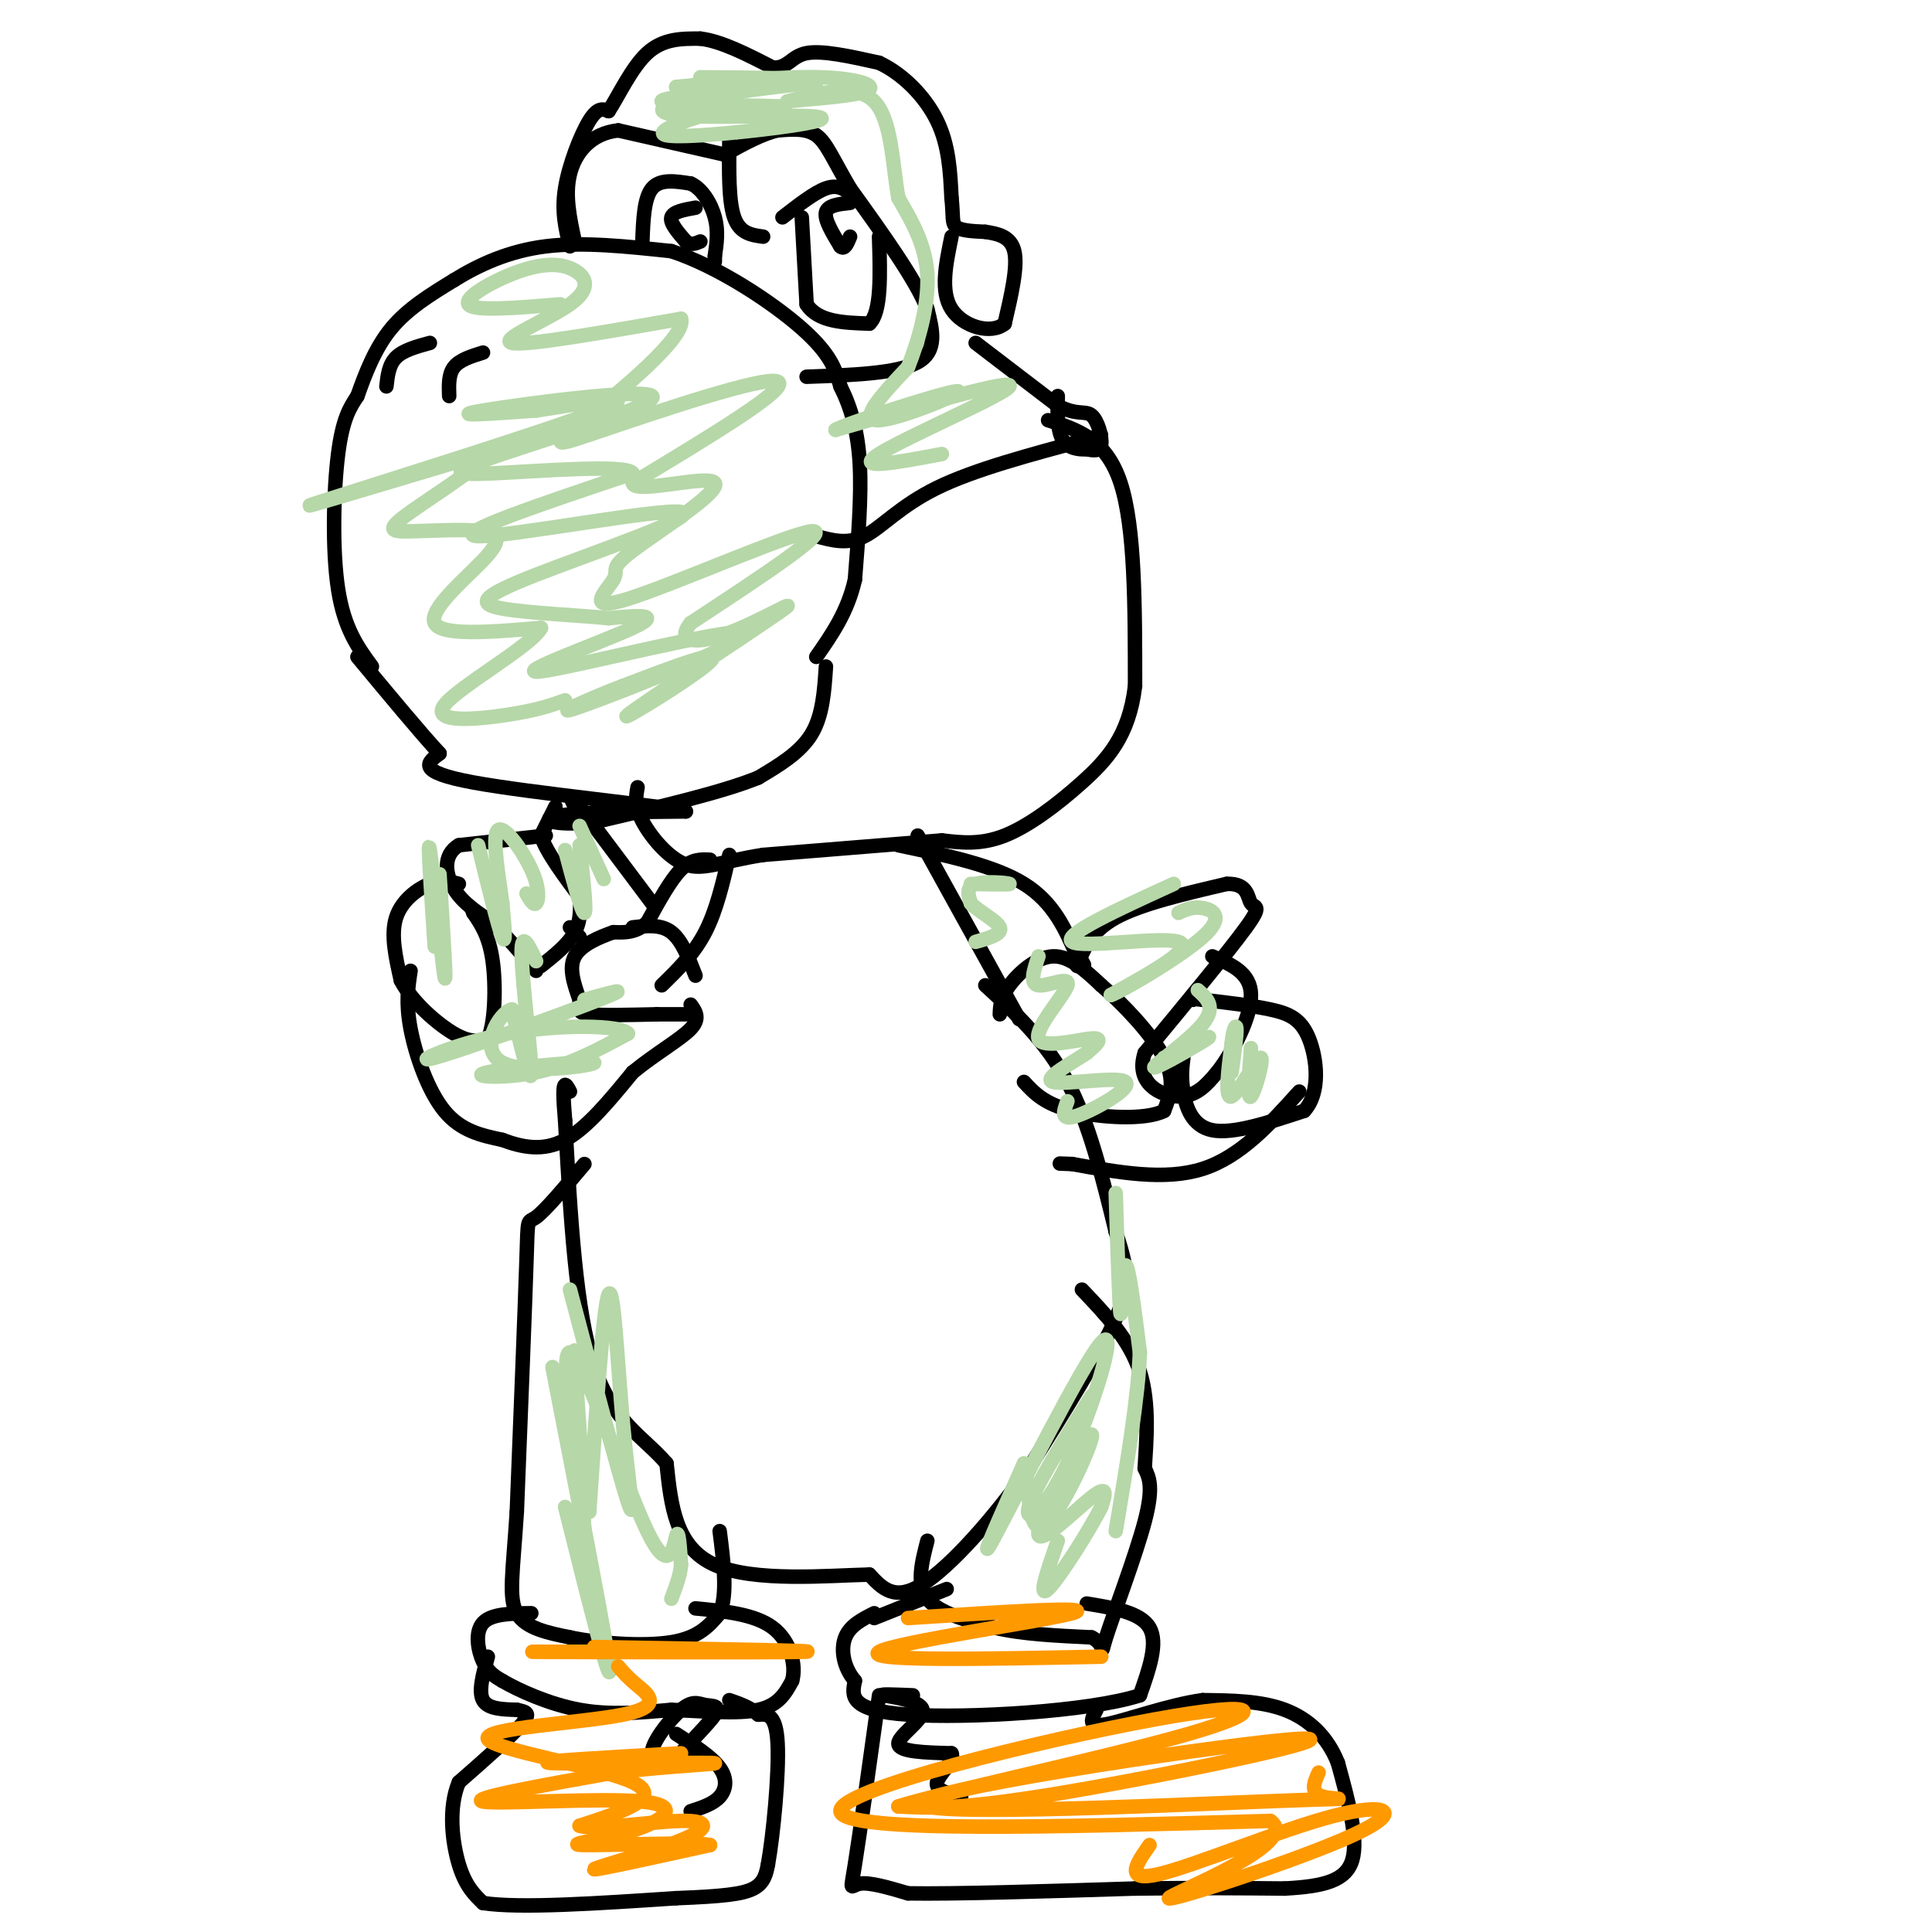 <svg viewBox='0 0 400 400' version='1.1' xmlns='http://www.w3.org/2000/svg' xmlns:xlink='http://www.w3.org/1999/xlink'><g fill='none' stroke='#000000' stroke-width='3' stroke-linecap='round' stroke-linejoin='round'><path d='M171,138c-0.333,5.083 -0.667,10.167 -3,14c-2.333,3.833 -6.667,6.417 -11,9'/><path d='M157,161c-7.333,3.000 -20.167,6.000 -33,9'/><path d='M124,170c-8.333,1.222 -12.667,-0.222 -9,-1c3.667,-0.778 15.333,-0.889 27,-1'/><path d='M142,168c-5.267,-1.222 -31.933,-3.778 -44,-6c-12.067,-2.222 -9.533,-4.111 -7,-6'/><path d='M91,156c-4.000,-4.333 -10.500,-12.167 -17,-20'/><path d='M77,138c-2.867,-3.911 -5.733,-7.822 -7,-16c-1.267,-8.178 -0.933,-20.622 0,-28c0.933,-7.378 2.467,-9.689 4,-12'/><path d='M74,82c1.600,-4.533 3.600,-9.867 7,-14c3.400,-4.133 8.200,-7.067 13,-10'/><path d='M94,58c5.089,-3.156 11.311,-6.044 19,-7c7.689,-0.956 16.844,0.022 26,1'/><path d='M139,52c9.689,3.178 20.911,10.622 27,16c6.089,5.378 7.044,8.689 8,12'/><path d='M174,80c2.178,4.356 3.622,9.244 4,16c0.378,6.756 -0.311,15.378 -1,24'/><path d='M177,120c-1.500,6.667 -4.750,11.333 -8,16'/><path d='M100,73c-2.417,0.750 -4.833,1.500 -6,3c-1.167,1.500 -1.083,3.750 -1,6'/><path d='M89,71c-2.750,0.750 -5.500,1.500 -7,3c-1.500,1.500 -1.750,3.750 -2,6'/><path d='M118,51c-0.889,-3.556 -1.778,-7.111 -1,-12c0.778,-4.889 3.222,-11.111 5,-14c1.778,-2.889 2.889,-2.444 4,-2'/><path d='M126,23c1.911,-2.844 4.689,-8.956 8,-12c3.311,-3.044 7.156,-3.022 11,-3'/><path d='M145,8c4.333,0.500 9.667,3.250 15,6'/><path d='M160,14c3.222,0.178 3.778,-2.378 7,-3c3.222,-0.622 9.111,0.689 15,2'/><path d='M182,13c4.867,2.267 9.533,6.933 12,12c2.467,5.067 2.733,10.533 3,16'/><path d='M197,41c0.422,3.778 -0.022,5.222 1,6c1.022,0.778 3.511,0.889 6,1'/><path d='M204,48c2.356,0.378 5.244,0.822 6,4c0.756,3.178 -0.622,9.089 -2,15'/><path d='M208,67c-2.756,2.333 -8.644,0.667 -11,-3c-2.356,-3.667 -1.178,-9.333 0,-15'/><path d='M202,71c0.000,0.000 17.000,13.000 17,13'/><path d='M219,84c4.060,2.119 5.708,0.917 7,2c1.292,1.083 2.226,4.452 2,6c-0.226,1.548 -1.613,1.274 -3,1'/><path d='M225,93c-1.533,0.111 -3.867,-0.111 -5,-2c-1.133,-1.889 -1.067,-5.444 -1,-9'/><path d='M217,87c6.000,1.917 12.000,3.833 15,13c3.000,9.167 3.000,25.583 3,42'/><path d='M235,142c-1.226,10.381 -5.792,15.333 -11,20c-5.208,4.667 -11.060,9.048 -16,11c-4.940,1.952 -8.970,1.476 -13,1'/><path d='M195,174c-8.333,0.667 -22.667,1.833 -37,3'/><path d='M158,177c-8.821,1.369 -12.375,3.292 -16,2c-3.625,-1.292 -7.321,-5.798 -9,-9c-1.679,-3.202 -1.339,-5.101 -1,-7'/><path d='M169,111c3.244,0.889 6.489,1.778 10,0c3.511,-1.778 7.289,-6.222 15,-10c7.711,-3.778 19.356,-6.889 31,-10'/><path d='M225,91c5.167,-1.667 2.583,-0.833 0,0'/><path d='M167,78c9.417,-0.333 18.833,-0.667 23,-3c4.167,-2.333 3.083,-6.667 2,-11'/><path d='M192,64c-2.333,-6.000 -9.167,-15.500 -16,-25'/><path d='M176,39c-3.689,-6.289 -4.911,-9.511 -7,-11c-2.089,-1.489 -5.044,-1.244 -8,-1'/><path d='M161,27c-3.167,0.667 -7.083,2.833 -11,5'/><path d='M150,32c0.000,0.000 -22.000,-5.000 -22,-5'/><path d='M128,27c-5.689,0.600 -8.911,4.600 -10,9c-1.089,4.400 -0.044,9.200 1,14'/><path d='M133,50c0.167,-4.500 0.333,-9.000 2,-11c1.667,-2.000 4.833,-1.500 8,-1'/><path d='M143,38c2.356,1.044 4.244,4.156 5,7c0.756,2.844 0.378,5.422 0,8'/><path d='M148,53c0.000,1.500 0.000,1.250 0,1'/><path d='M144,43c-2.333,0.417 -4.667,0.833 -5,2c-0.333,1.167 1.333,3.083 3,5'/><path d='M142,50c1.000,0.833 2.000,0.417 3,0'/><path d='M176,42c-2.333,0.250 -4.667,0.500 -5,2c-0.333,1.500 1.333,4.250 3,7'/><path d='M174,51c0.833,0.833 1.417,-0.583 2,-2'/><path d='M176,40c-1.333,-0.917 -2.667,-1.833 -5,-1c-2.333,0.833 -5.667,3.417 -9,6'/><path d='M151,29c-0.083,6.333 -0.167,12.667 1,16c1.167,3.333 3.583,3.667 6,4'/><path d='M166,45c0.000,0.000 1.000,18.000 1,18'/><path d='M167,63c2.333,3.667 7.667,3.833 13,4'/><path d='M180,67c2.500,-2.333 2.250,-10.167 2,-18'/><path d='M147,178c-1.917,-0.083 -3.833,-0.167 -6,2c-2.167,2.167 -4.583,6.583 -7,11'/><path d='M134,191c-2.333,2.167 -4.667,2.083 -7,2'/><path d='M127,193c-2.911,1.022 -6.689,2.578 -8,5c-1.311,2.422 -0.156,5.711 1,9'/><path d='M120,207c-0.022,2.067 -0.578,2.733 2,3c2.578,0.267 8.289,0.133 14,0'/><path d='M136,210c3.333,0.000 4.667,0.000 6,0'/><path d='M131,192c2.917,-0.333 5.833,-0.667 8,1c2.167,1.667 3.583,5.333 5,9'/><path d='M135,187c0.000,0.000 -15.000,-20.000 -15,-20'/><path d='M120,167c-2.667,-3.333 -1.833,-1.667 -1,0'/><path d='M115,167c0.000,0.000 -3.000,6.000 -3,6'/><path d='M112,173c1.000,3.333 5.000,8.667 9,14'/><path d='M113,173c0.000,0.000 -18.000,2.000 -18,2'/><path d='M95,175c-3.378,2.000 -2.822,6.000 -1,9c1.822,3.000 4.911,5.000 8,7'/><path d='M102,191c2.833,2.833 5.917,6.417 9,10'/><path d='M112,200c2.833,-2.250 5.667,-4.500 7,-7c1.333,-2.500 1.167,-5.250 1,-8'/><path d='M118,192c0.000,0.000 2.000,2.000 2,2'/><path d='M95,183c-1.733,-0.489 -3.467,-0.978 -6,0c-2.533,0.978 -5.867,3.422 -7,7c-1.133,3.578 -0.067,8.289 1,13'/><path d='M83,203c2.289,4.422 7.511,8.978 11,11c3.489,2.022 5.244,1.511 7,1'/><path d='M101,215c1.489,-2.956 1.711,-10.844 1,-16c-0.711,-5.156 -2.356,-7.578 -4,-10'/><path d='M98,189c-0.667,-1.667 -0.333,-0.833 0,0'/><path d='M85,201c-0.511,3.311 -1.022,6.622 0,12c1.022,5.378 3.578,12.822 7,17c3.422,4.178 7.711,5.089 12,6'/><path d='M104,236c4.133,1.556 8.467,2.444 13,0c4.533,-2.444 9.267,-8.222 14,-14'/><path d='M131,222c4.844,-3.956 9.956,-6.844 12,-9c2.044,-2.156 1.022,-3.578 0,-5'/><path d='M151,177c-1.333,5.750 -2.667,11.500 -5,16c-2.333,4.500 -5.667,7.750 -9,11'/><path d='M190,173c0.000,0.000 21.000,38.000 21,38'/><path d='M204,204c6.250,5.750 12.500,11.500 17,20c4.500,8.500 7.250,19.750 10,31'/><path d='M231,255c2.356,7.444 3.244,10.556 0,18c-3.244,7.444 -10.622,19.222 -18,31'/><path d='M213,304c-7.200,10.244 -16.200,20.356 -22,24c-5.800,3.644 -8.400,0.822 -11,-2'/><path d='M180,326c-8.378,0.178 -23.822,1.622 -32,-2c-8.178,-3.622 -9.089,-12.311 -10,-21'/><path d='M138,303c-4.622,-5.444 -11.178,-8.556 -15,-20c-3.822,-11.444 -4.911,-31.222 -6,-51'/><path d='M117,232c-0.833,-9.500 0.083,-7.750 1,-6'/><path d='M121,241c-4.044,4.800 -8.089,9.600 -10,11c-1.911,1.400 -1.689,-0.600 -2,9c-0.311,9.600 -1.156,30.800 -2,52'/><path d='M107,313c-0.800,12.533 -1.800,17.867 0,21c1.800,3.133 6.400,4.067 11,5'/><path d='M118,339c5.933,1.267 15.267,1.933 21,1c5.733,-0.933 7.867,-3.467 10,-6'/><path d='M149,334c1.667,-3.833 0.833,-10.417 0,-17'/><path d='M192,319c-1.167,4.500 -2.333,9.000 0,12c2.333,3.000 8.167,4.500 14,6'/><path d='M206,337c5.667,1.333 12.833,1.667 20,2'/><path d='M226,339c3.298,1.607 1.542,4.625 3,0c1.458,-4.625 6.131,-16.893 8,-24c1.869,-7.107 0.935,-9.054 0,-11'/><path d='M237,304c0.311,-5.400 1.089,-13.400 -1,-20c-2.089,-6.600 -7.044,-11.800 -12,-17'/><path d='M207,210c0.067,-1.733 0.133,-3.467 2,-6c1.867,-2.533 5.533,-5.867 9,-6c3.467,-0.133 6.733,2.933 10,6'/><path d='M228,204c4.444,3.778 10.556,10.222 13,15c2.444,4.778 1.222,7.889 0,11'/><path d='M241,230c-3.778,1.978 -13.222,1.422 -19,0c-5.778,-1.422 -7.889,-3.711 -10,-6'/><path d='M223,200c1.417,-3.583 2.833,-7.167 8,-10c5.167,-2.833 14.083,-4.917 23,-7'/><path d='M254,183c4.500,-0.167 4.250,2.917 5,4c0.750,1.083 2.500,0.167 -1,5c-3.500,4.833 -12.250,15.417 -21,26'/><path d='M237,218c-2.067,6.267 3.267,8.933 7,9c3.733,0.067 5.867,-2.467 8,-5'/><path d='M252,222c3.156,-3.978 7.044,-11.422 7,-16c-0.044,-4.578 -4.022,-6.289 -8,-8'/><path d='M245,219c-0.244,1.978 -0.489,3.956 0,7c0.489,3.044 1.711,7.156 6,8c4.289,0.844 11.644,-1.578 19,-4'/><path d='M270,230c3.476,-3.679 2.667,-10.875 1,-15c-1.667,-4.125 -4.190,-5.179 -8,-6c-3.810,-0.821 -8.905,-1.411 -14,-2'/><path d='M249,207c-2.667,-0.333 -2.333,-0.167 -2,0'/><path d='M269,226c-6.083,6.750 -12.167,13.500 -20,16c-7.833,2.500 -17.417,0.750 -27,-1'/><path d='M222,241c-4.500,-0.167 -2.250,-0.083 0,0'/><path d='M186,175c9.917,2.083 19.833,4.167 26,8c6.167,3.833 8.583,9.417 11,15'/><path d='M223,198c2.000,2.667 1.500,1.833 1,1'/><path d='M225,332c5.583,0.917 11.167,1.833 13,5c1.833,3.167 -0.083,8.583 -2,14'/><path d='M236,351c-10.489,3.378 -35.711,4.822 -48,4c-12.289,-0.822 -11.644,-3.911 -11,-7'/><path d='M177,348c-2.422,-2.867 -2.978,-6.533 -2,-9c0.978,-2.467 3.489,-3.733 6,-5'/><path d='M181,335c0.000,0.000 15.000,-6.000 15,-6'/><path d='M182,351c-2.000,14.378 -4.000,28.756 -5,35c-1.000,6.244 -1.000,4.356 1,4c2.000,-0.356 6.000,0.822 10,2'/><path d='M188,392c9.500,0.167 28.250,-0.417 47,-1'/><path d='M235,391c13.000,-0.167 22.000,-0.083 31,0'/><path d='M266,391c8.067,-0.444 12.733,-1.556 14,-6c1.267,-4.444 -0.867,-12.222 -3,-20'/><path d='M277,365c-2.156,-5.467 -6.044,-9.133 -11,-11c-4.956,-1.867 -10.978,-1.933 -17,-2'/><path d='M249,352c-7.000,0.933 -16.000,4.267 -20,5c-4.000,0.733 -3.000,-1.133 -2,-3'/><path d='M189,351c-3.655,-0.143 -7.310,-0.286 -6,0c1.310,0.286 7.583,1.000 8,3c0.417,2.000 -5.024,5.286 -5,7c0.024,1.714 5.512,1.857 11,2'/><path d='M197,363c0.822,1.511 -2.622,4.289 -3,6c-0.378,1.711 2.311,2.356 5,3'/><path d='M110,334c-4.133,0.044 -8.267,0.089 -10,2c-1.733,1.911 -1.067,5.689 0,8c1.067,2.311 2.533,3.156 4,4'/><path d='M104,348c3.333,1.956 9.667,4.844 16,6c6.333,1.156 12.667,0.578 19,0'/><path d='M139,354c6.644,0.267 13.756,0.933 18,0c4.244,-0.933 5.622,-3.467 7,-6'/><path d='M164,348c0.911,-3.200 -0.311,-8.200 -4,-11c-3.689,-2.800 -9.844,-3.400 -16,-4'/><path d='M101,343c-1.000,3.583 -2.000,7.167 -1,9c1.000,1.833 4.000,1.917 7,2'/><path d='M107,354c1.889,0.444 3.111,0.556 1,3c-2.111,2.444 -7.556,7.222 -13,12'/><path d='M95,369c-2.244,5.289 -1.356,12.511 0,17c1.356,4.489 3.178,6.244 5,8'/><path d='M100,394c7.500,1.167 23.750,0.083 40,-1'/><path d='M140,393c9.644,-0.378 13.756,-0.822 16,-2c2.244,-1.178 2.622,-3.089 3,-5'/><path d='M159,386c1.089,-6.067 2.311,-18.733 2,-25c-0.311,-6.267 -2.156,-6.133 -4,-6'/><path d='M157,355c-1.667,-1.500 -3.833,-2.250 -6,-3'/><path d='M140,359c3.667,2.356 7.333,4.711 9,7c1.667,2.289 1.333,4.511 0,6c-1.333,1.489 -3.667,2.244 -6,3'/><path d='M144,363c-4.364,0.990 -8.728,1.979 -9,0c-0.272,-1.979 3.549,-6.928 6,-9c2.451,-2.072 3.533,-1.267 5,-1c1.467,0.267 3.318,-0.005 2,2c-1.318,2.005 -5.805,6.287 -7,8c-1.195,1.713 0.903,0.856 3,0'/><path d='M144,363c0.667,0.000 0.833,0.000 1,0'/></g>
<g fill='none' stroke='#b6d7a8' stroke-width='3' stroke-linecap='round' stroke-linejoin='round'><path d='M116,63c-8.975,0.755 -17.950,1.510 -19,0c-1.050,-1.510 5.824,-5.286 11,-7c5.176,-1.714 8.656,-1.367 11,0c2.344,1.367 3.554,3.753 -1,7c-4.554,3.247 -14.873,7.356 -12,8c2.873,0.644 18.936,-2.178 35,-5'/><path d='M141,66c1.313,3.635 -12.906,15.222 -20,21c-7.094,5.778 -7.064,5.748 4,2c11.064,-3.748 33.161,-11.214 36,-10c2.839,1.214 -13.581,11.107 -30,21'/><path d='M131,100c0.212,2.459 15.743,-1.894 17,0c1.257,1.894 -11.760,10.035 -17,14c-5.240,3.965 -2.704,3.753 -4,6c-1.296,2.247 -6.426,6.951 3,4c9.426,-2.951 33.407,-13.557 38,-14c4.593,-0.443 -10.204,9.279 -25,19'/><path d='M143,129c-3.254,4.027 1.112,4.596 8,2c6.888,-2.596 16.300,-8.356 10,-4c-6.300,4.356 -28.312,18.826 -31,21c-2.688,2.174 13.946,-7.950 17,-11c3.054,-3.050 -7.473,0.975 -18,5'/><path d='M129,142c-7.367,2.756 -16.783,7.147 -8,4c8.783,-3.147 35.767,-13.833 33,-15c-2.767,-1.167 -35.283,7.186 -42,8c-6.717,0.814 12.367,-5.910 19,-9c6.633,-3.090 0.817,-2.545 -5,-2'/><path d='M126,128c-5.487,-0.581 -16.705,-1.034 -22,-2c-5.295,-0.966 -4.667,-2.444 7,-7c11.667,-4.556 34.372,-12.188 30,-13c-4.372,-0.812 -35.821,5.197 -42,5c-6.179,-0.197 12.910,-6.598 32,-13'/><path d='M131,98c-1.077,-1.976 -19.769,-0.416 -29,0c-9.231,0.416 -9.000,-0.311 2,-4c11.000,-3.689 32.769,-10.339 31,-12c-1.769,-1.661 -27.077,1.668 -35,3c-7.923,1.332 1.538,0.666 11,0'/><path d='M111,85c8.500,-1.250 24.250,-4.375 13,0c-11.250,4.375 -49.500,16.250 -58,19c-8.500,2.750 12.750,-3.625 34,-10'/><path d='M100,94c2.090,0.917 -9.686,8.209 -15,12c-5.314,3.791 -4.167,4.082 0,4c4.167,-0.082 11.354,-0.538 15,0c3.646,0.538 3.751,2.068 0,6c-3.751,3.932 -11.357,10.266 -10,13c1.357,2.734 11.679,1.867 22,1'/><path d='M112,130c-1.750,3.619 -17.125,12.167 -20,16c-2.875,3.833 6.750,2.952 13,2c6.250,-0.952 9.125,-1.976 12,-3'/><path d='M195,94c-9.289,1.756 -18.578,3.511 -13,0c5.578,-3.511 26.022,-12.289 27,-14c0.978,-1.711 -17.511,3.644 -36,9'/><path d='M173,89c1.107,-0.905 21.875,-7.667 25,-8c3.125,-0.333 -11.393,5.762 -16,6c-4.607,0.238 0.696,-5.381 6,-11'/><path d='M188,76c2.089,-5.222 4.311,-12.778 4,-19c-0.311,-6.222 -3.156,-11.111 -6,-16'/><path d='M186,41c-1.244,-6.933 -1.356,-16.267 -5,-20c-3.644,-3.733 -10.822,-1.867 -18,0'/><path d='M163,21c1.012,-0.250 12.542,-0.875 16,-2c3.458,-1.125 -1.155,-2.750 -9,-3c-7.845,-0.250 -18.923,0.875 -30,2'/><path d='M140,18c-0.019,0.140 14.933,-0.509 14,0c-0.933,0.509 -17.751,2.175 -17,3c0.751,0.825 19.072,0.807 24,1c4.928,0.193 -3.536,0.596 -12,1'/><path d='M149,23c-5.796,1.374 -14.287,4.307 -11,5c3.287,0.693 18.353,-0.856 26,-2c7.647,-1.144 7.874,-1.884 2,-2c-5.874,-0.116 -17.851,0.392 -24,0c-6.149,-0.392 -6.471,-1.683 -1,-3c5.471,-1.317 16.736,-2.658 28,-4'/><path d='M169,17c0.667,-0.833 -11.667,-0.917 -24,-1'/><path d='M111,199c-1.578,-3.378 -3.156,-6.756 -3,-1c0.156,5.756 2.044,20.644 2,24c-0.044,3.356 -2.022,-4.822 -4,-13'/><path d='M106,209c-2.609,0.506 -7.130,8.271 -2,11c5.130,2.729 19.911,0.422 19,0c-0.911,-0.422 -17.515,1.040 -22,2c-4.485,0.960 3.147,1.417 10,0c6.853,-1.417 12.926,-4.709 19,-8'/><path d='M130,214c-1.262,-1.732 -13.915,-2.062 -25,0c-11.085,2.062 -20.600,6.517 -15,5c5.600,-1.517 26.314,-9.005 34,-12c7.686,-2.995 2.343,-1.498 -3,0'/><path d='M91,181c0.778,12.200 1.556,24.400 1,21c-0.556,-3.400 -2.444,-22.400 -3,-26c-0.556,-3.600 0.222,8.200 1,20'/><path d='M99,175c2.083,8.500 4.167,17.000 5,19c0.833,2.000 0.417,-2.500 0,-7'/><path d='M104,187c-0.628,-4.847 -2.199,-13.464 -1,-15c1.199,-1.536 5.169,4.010 7,8c1.831,3.990 1.523,6.426 1,7c-0.523,0.574 -1.262,-0.713 -2,-2'/><path d='M117,176c1.750,6.583 3.500,13.167 4,13c0.500,-0.167 -0.250,-7.083 -1,-14'/><path d='M120,171c0.000,0.000 5.000,11.000 5,11'/><path d='M201,183c4.133,0.089 8.267,0.178 8,0c-0.267,-0.178 -4.933,-0.622 -7,0c-2.067,0.622 -1.533,2.311 -1,4'/><path d='M201,187c1.400,1.600 5.400,3.600 6,5c0.600,1.400 -2.200,2.200 -5,3'/><path d='M215,198c-0.951,2.874 -1.901,5.748 0,6c1.901,0.252 6.654,-2.118 6,0c-0.654,2.118 -6.715,8.724 -6,11c0.715,2.276 8.204,0.222 11,0c2.796,-0.222 0.898,1.389 -1,3'/><path d='M225,218c-2.802,1.944 -9.308,5.305 -7,6c2.308,0.695 13.429,-1.274 15,0c1.571,1.274 -6.408,5.793 -10,7c-3.592,1.207 -2.796,-0.896 -2,-3'/><path d='M243,183c-11.622,5.311 -23.244,10.622 -21,12c2.244,1.378 18.356,-1.178 22,0c3.644,1.178 -5.178,6.089 -14,11'/><path d='M230,206c2.071,-0.643 14.250,-7.750 19,-12c4.750,-4.250 2.071,-5.643 0,-6c-2.071,-0.357 -3.536,0.321 -5,1'/><path d='M248,205c1.935,1.738 3.869,3.476 1,7c-2.869,3.524 -10.542,8.833 -10,9c0.542,0.167 9.298,-4.810 11,-6c1.702,-1.190 -3.649,1.405 -9,4'/><path d='M259,217c-0.405,5.435 -0.810,10.869 0,10c0.810,-0.869 2.833,-8.042 2,-8c-0.833,0.042 -4.524,7.298 -6,8c-1.476,0.702 -0.738,-5.149 0,-11'/><path d='M255,216c0.267,-2.778 0.933,-4.222 1,-3c0.067,1.222 -0.467,5.111 -1,9'/><path d='M231,247c0.378,12.067 0.756,24.133 1,25c0.244,0.867 0.356,-9.467 1,-10c0.644,-0.533 1.822,8.733 3,18'/><path d='M236,280c-0.333,9.167 -2.667,23.083 -5,37'/><path d='M226,289c-6.003,9.640 -12.006,19.279 -13,23c-0.994,3.721 3.022,1.523 8,-9c4.978,-10.523 10.917,-29.372 7,-25c-3.917,4.372 -17.691,31.963 -22,40c-4.309,8.037 0.845,-3.482 6,-15'/><path d='M212,303c1.003,2.133 0.512,14.967 4,13c3.488,-1.967 10.956,-18.733 10,-19c-0.956,-0.267 -10.334,15.967 -11,20c-0.666,4.033 7.381,-4.133 11,-7c3.619,-2.867 2.809,-0.433 2,2'/><path d='M228,312c-2.222,4.533 -8.778,14.867 -11,17c-2.222,2.133 -0.111,-3.933 2,-10'/><path d='M118,267c5.119,19.333 10.238,38.667 12,44c1.762,5.333 0.167,-3.333 -1,-16c-1.167,-12.667 -1.905,-29.333 -3,-27c-1.095,2.333 -2.548,23.667 -4,45'/><path d='M122,313c-1.378,-1.978 -2.822,-29.422 -3,-33c-0.178,-3.578 0.911,16.711 2,37'/><path d='M117,312c5.133,20.533 10.267,41.067 9,32c-1.267,-9.067 -8.933,-47.733 -11,-58c-2.067,-10.267 1.467,7.867 5,26'/><path d='M120,312c-0.557,-5.470 -4.448,-32.147 -2,-32c2.448,0.147 11.236,27.116 16,37c4.764,9.884 5.504,2.681 6,1c0.496,-1.681 0.748,2.159 1,6'/><path d='M141,324c-0.167,2.167 -1.083,4.583 -2,7'/></g>
<g fill='none' stroke='#ff9900' stroke-width='3' stroke-linecap='round' stroke-linejoin='round'><path d='M128,345c0.925,1.105 1.850,2.211 4,4c2.150,1.789 5.525,4.263 -3,6c-8.525,1.737 -28.949,2.737 -28,5c0.949,2.263 23.271,5.789 30,9c6.729,3.211 -2.136,6.105 -11,9'/><path d='M120,378c2.691,1.035 14.917,-0.877 21,-1c6.083,-0.123 6.022,1.544 0,4c-6.022,2.456 -18.006,5.702 -18,6c0.006,0.298 12.003,-2.351 24,-5'/><path d='M147,382c-2.586,-0.694 -21.052,0.071 -26,0c-4.948,-0.071 3.622,-0.978 10,-3c6.378,-2.022 10.563,-5.160 2,-6c-8.563,-0.840 -29.875,0.617 -33,0c-3.125,-0.617 11.938,-3.309 27,-6'/><path d='M127,367c10.988,-1.405 24.958,-1.917 20,-2c-4.958,-0.083 -28.845,0.262 -33,0c-4.155,-0.262 11.423,-1.131 27,-2'/><path d='M273,367c-0.950,2.128 -1.900,4.256 1,5c2.900,0.744 9.650,0.106 -13,1c-22.650,0.894 -74.700,3.322 -70,0c4.700,-3.322 66.150,-12.394 78,-13c11.850,-0.606 -25.900,7.256 -48,11c-22.100,3.744 -28.550,3.372 -35,3'/><path d='M186,374c7.278,-2.455 42.971,-10.091 60,-15c17.029,-4.909 15.392,-7.091 -7,-3c-22.392,4.091 -65.541,14.455 -65,19c0.541,4.545 44.770,3.273 89,2'/><path d='M263,377c6.793,4.601 -20.724,15.103 -21,16c-0.276,0.897 26.689,-7.811 38,-13c11.311,-5.189 6.968,-6.859 -4,-4c-10.968,2.859 -28.562,10.245 -36,12c-7.438,1.755 -4.719,-2.123 -2,-6'/><path d='M228,343c-24.622,0.489 -49.244,0.978 -46,-1c3.244,-1.978 34.356,-6.422 40,-8c5.644,-1.578 -14.178,-0.289 -34,1'/><path d='M148,342c-22.156,-0.022 -44.311,-0.044 -36,0c8.311,0.044 47.089,0.156 54,0c6.911,-0.156 -18.044,-0.578 -43,-1'/></g>
</svg>
